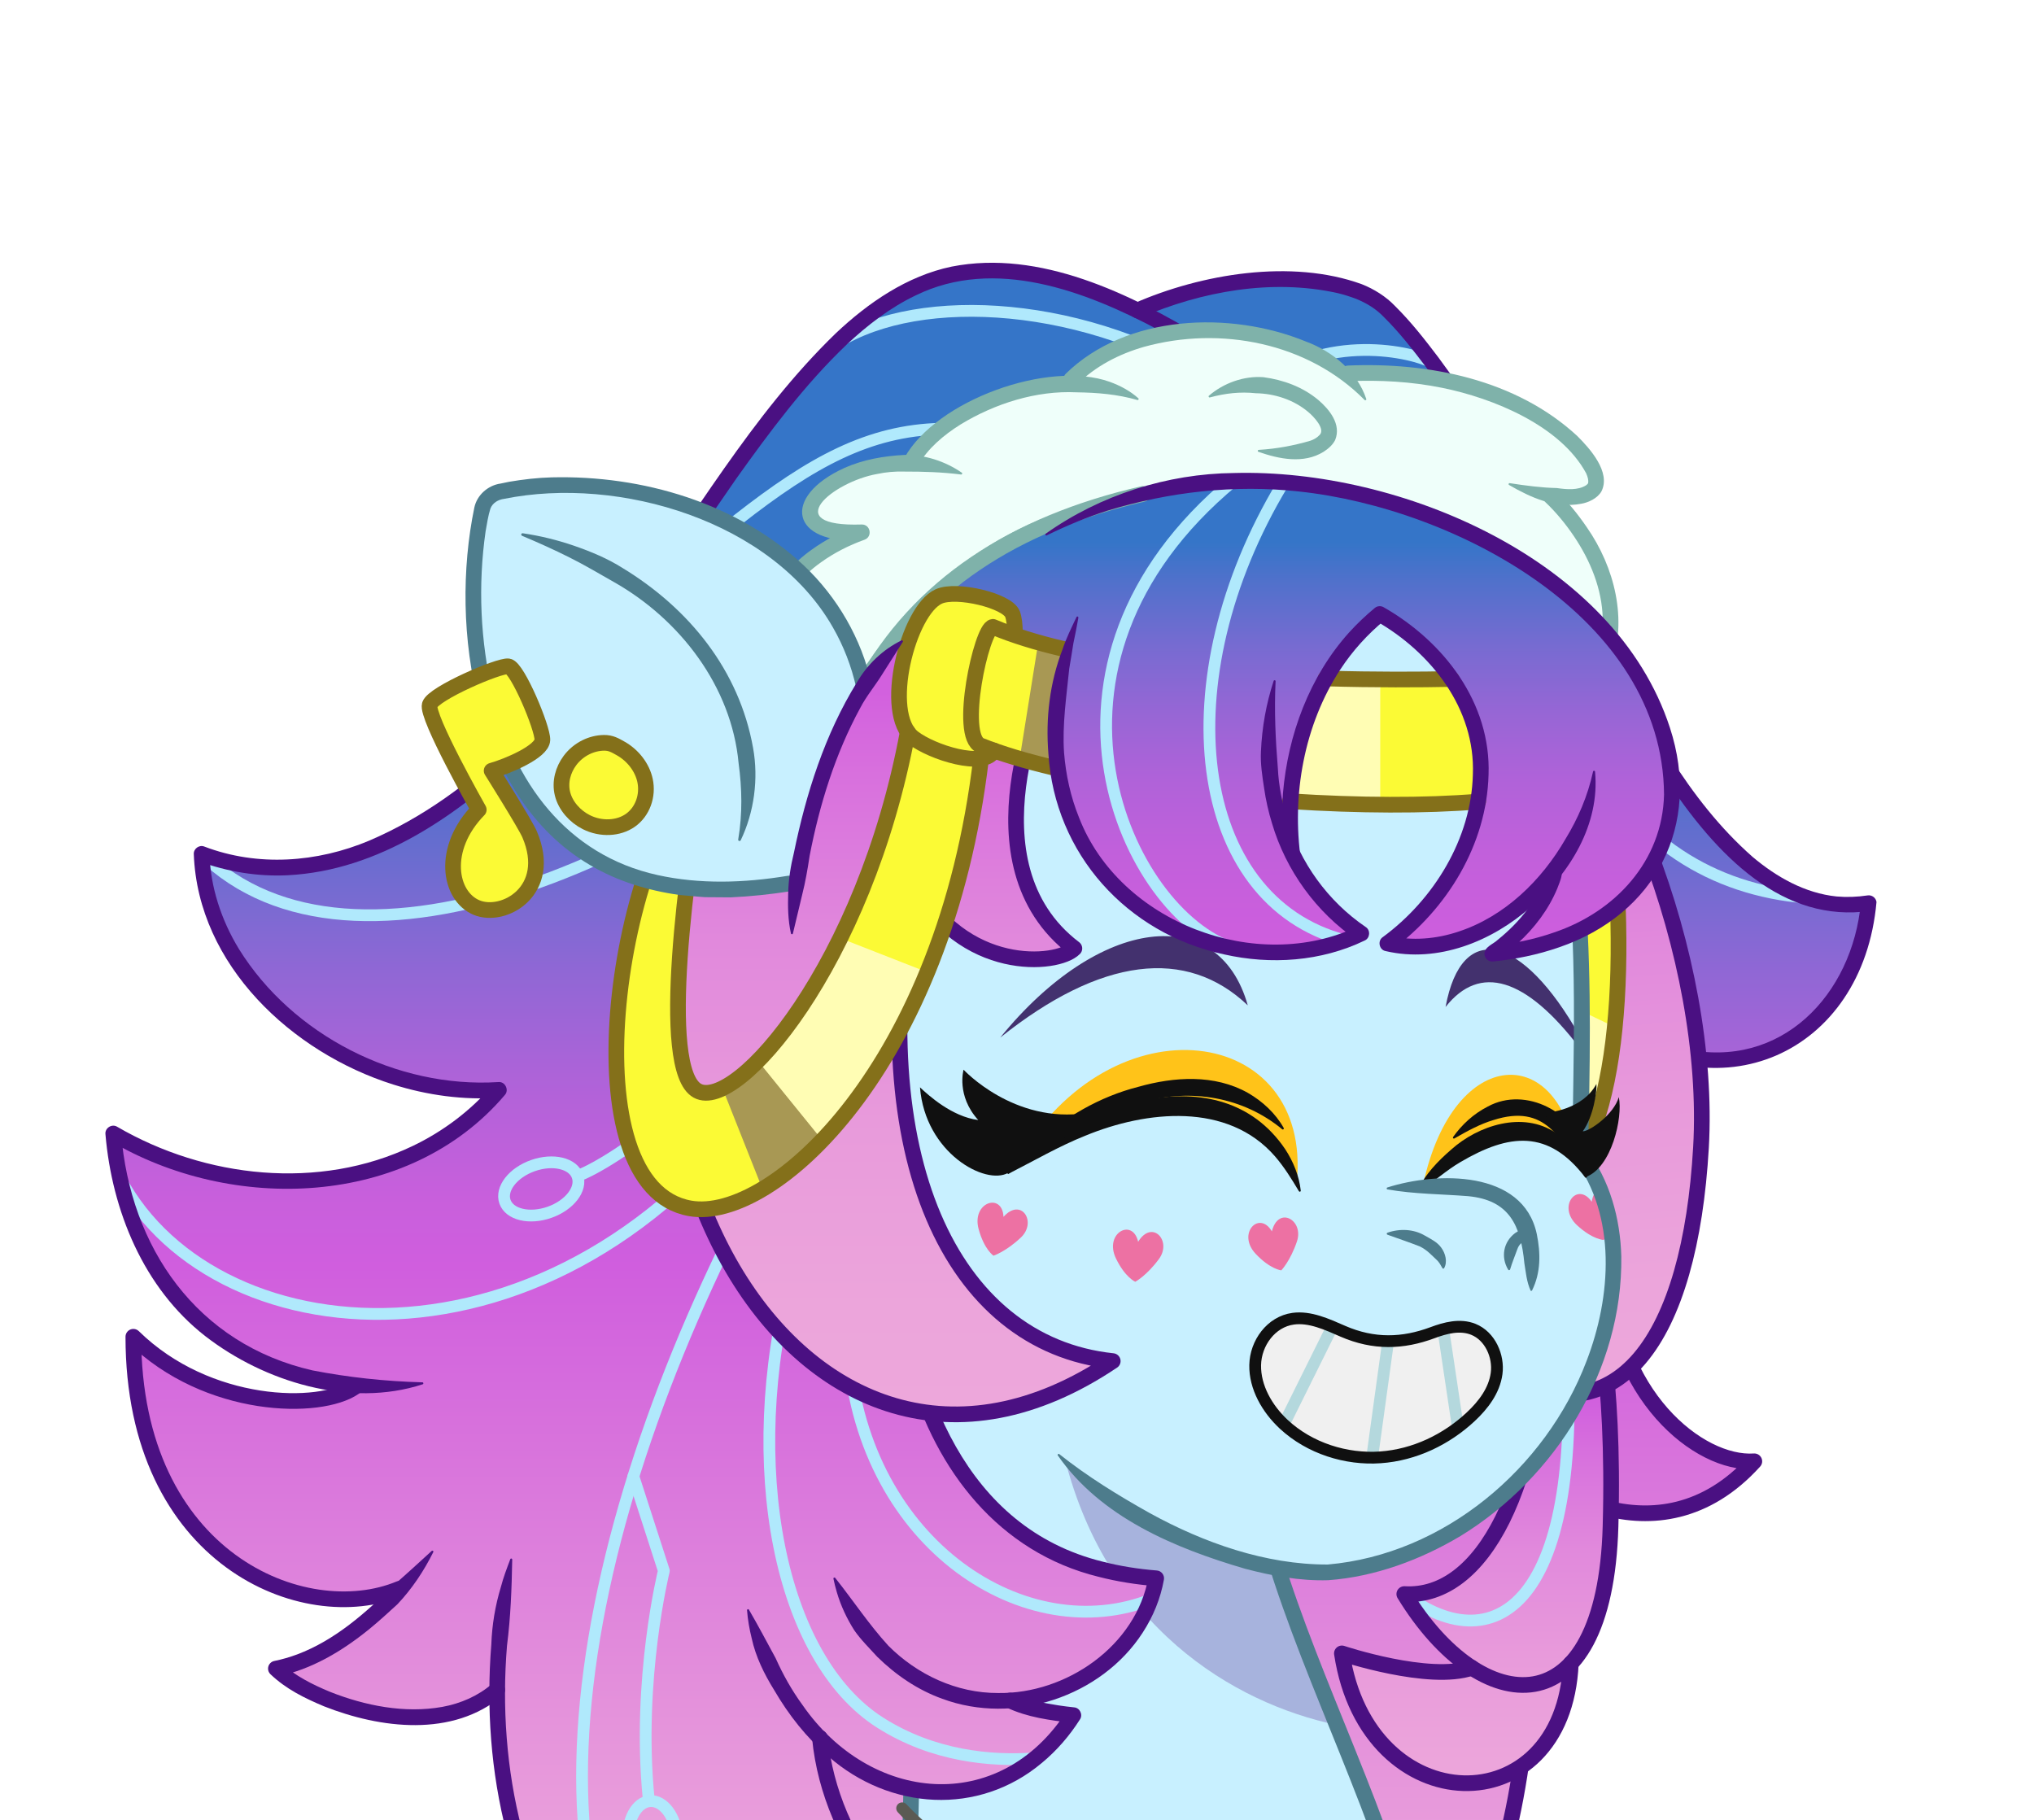 <?xml version="1.0" encoding="UTF-8"?>
<svg xmlns="http://www.w3.org/2000/svg" xmlns:xlink="http://www.w3.org/1999/xlink" viewBox="0 0 2161.155 1933.893">
<svg id="Layer_9" data-name="Layer 9" xmlns="http://www.w3.org/2000/svg" xmlns:xlink="http://www.w3.org/1999/xlink" viewBox="0 0 518.677 464.134">
  <defs>
    <clipPath id="clippath">
      <rect width="518.677" height="464.134" fill="none"/>
    </clipPath>
    <linearGradient id="linear-gradient" x1="316.549" y1="180.811" x2="316.549" y2="502.444" gradientTransform="translate(-.002 -0) skewX(-1.484)" gradientUnits="userSpaceOnUse">
      <stop offset="0" stop-color="#3575c8"/>
      <stop offset=".094" stop-color="#616ece"/>
      <stop offset=".209" stop-color="#9067d5"/>
      <stop offset=".311" stop-color="#b362d9"/>
      <stop offset=".394" stop-color="#c85fdc"/>
      <stop offset=".449" stop-color="#d05ede"/>
      <stop offset=".47" stop-color="#d161dd"/>
      <stop offset=".826" stop-color="#e594db"/>
      <stop offset="1" stop-color="#eea9db"/>
    </linearGradient>
    <linearGradient id="linear-gradient-2" x1="252.708" y1="182.263" x2="252.708" y2="495.437" gradientTransform="matrix(1,0,0,1,0,0)" xlink:href="#linear-gradient"/>
    <linearGradient id="linear-gradient-3" x1="376.515" y1="264.034" x2="376.515" y2="481.109" gradientUnits="userSpaceOnUse">
      <stop offset="0" stop-color="#3575c8"/>
      <stop offset=".062" stop-color="#5a6fcd"/>
      <stop offset=".142" stop-color="#8469d3"/>
      <stop offset=".22" stop-color="#a564d7"/>
      <stop offset=".294" stop-color="#bc60db"/>
      <stop offset=".364" stop-color="#cb5edd"/>
      <stop offset=".423" stop-color="#d05ede"/>
      <stop offset=".49" stop-color="#d770dd"/>
      <stop offset=".605" stop-color="#e189dc"/>
      <stop offset=".726" stop-color="#e89adb"/>
      <stop offset=".853" stop-color="#eca5db"/>
      <stop offset="1" stop-color="#eea9db"/>
    </linearGradient>
    <linearGradient id="linear-gradient-4" x1="382.286" y1="180.106" x2="401.653" y2="422.534" gradientTransform="translate(3.693 0) skewX(1.367)" gradientUnits="userSpaceOnUse">
      <stop offset="0" stop-color="#d260de"/>
      <stop offset=".087" stop-color="#d870dd"/>
      <stop offset=".254" stop-color="#e189dc"/>
      <stop offset=".429" stop-color="#e89adb"/>
      <stop offset=".614" stop-color="#eca5db"/>
      <stop offset=".827" stop-color="#eea9db"/>
    </linearGradient>
    <linearGradient id="linear-gradient-5" x1="226.773" y1="175.227" x2="226.773" y2="432.295" gradientTransform="matrix(1,0,0,1,0,0)" xlink:href="#linear-gradient-4"/>
    <linearGradient id="linear-gradient-6" x1="333.54" y1="138.309" x2="333.54" y2="283.691" gradientUnits="userSpaceOnUse">
      <stop offset="0" stop-color="#3575c8"/>
      <stop offset=".065" stop-color="#4f71cb"/>
      <stop offset=".179" stop-color="#766bd1"/>
      <stop offset=".296" stop-color="#9666d5"/>
      <stop offset=".417" stop-color="#b062d9"/>
      <stop offset=".542" stop-color="#c160db"/>
      <stop offset=".675" stop-color="#cc5edd"/>
      <stop offset=".827" stop-color="#d05ede"/>
    </linearGradient>
  </defs>
  <g clip-path="url(#clippath)">
    <g>
      <g id="body">
        <g id="back_hair" data-name="back hair">
          <path d="M352.23,510.193c38.348,0,44.763-106.043,32.626-141.652,5.86,9.783,37.928,31.304,62.502,4.102-14.112.972-36.342-17.015-37.182-49.291l-227.011-8.748s-53.847,161.937,25.282,195.589h143.783Z" fill="url(#linear-gradient)"/>
          <path d="M352.23,510.193c38.348,0,44.763-106.043,32.626-141.652,5.86,9.783,37.928,31.304,62.502,4.102-14.112.972-36.342-17.015-37.182-49.291l-227.011-8.748s-53.847,161.937,25.282,195.589h143.783Z" fill="none" stroke="#4a1082" stroke-linecap="round" stroke-linejoin="round" stroke-width="4"/>
        </g>
        <g id="body-2" data-name="body">
          <path d="M147.69,602.898c-18.9,3.93-38.98-.04-56.28-8.71-7.18-3.6-14.01-8.02-19.7-13.69-3.02-3.02-5.72-6.41-7.89-10.09,22.51-67.02,100.22-98.02,167.98-93.78,2.84-79.34-1.74-160.43-1.74-160.43l88.13,44.48c2.34,63.04,65.1,133.47,42.72,203.91-22.38,70.43-75.61,87.84-105.85,82.36-29.09-5.27-62.22-36.8-107.37-44.05Z" fill="#c8f0ff"/>
          <path d="M271.034,369.91c10.508,44.804,43.467,64.41,69.844,69.966l-20.188-51.379-49.656-18.587Z" fill="#5b268e" opacity=".3"/>
          <path d="M61.646,577.608c19.202-72,100.018-105.372,170.156-100.976,2.833-79.343-1.747-160.437-1.747-160.437l88.131,44.481c2.348,63.038,65.107,133.473,42.727,203.908-22.379,70.435-75.617,87.841-105.858,82.363-30.241-5.478-64.826-39.32-112.761-44.798" fill="none" stroke="#4d7c8c" stroke-linecap="round" stroke-linejoin="round" stroke-width="4"/>
        </g>
        <g id="necklace">
          <path d="M230.046,461.12c13.67,14.669,45.915,32.958,64.467,42.912" fill="none" stroke="#5b5a53" stroke-linecap="round" stroke-linejoin="round" stroke-width="3"/>
        </g>
      </g>
      <g id="head">
        <g id="hair">
          <path d="M257.616,433.663c5.105,2.68,16.09,3.719,16.09,3.719-14.392,22.709-43.509,27.209-64.625,5.766,2.651,27.515,23.649,52.281,42.605,54.348-3.583,9.03-16.394,14.925-25.357,13.916l-.206.307c8.609,5.707,18.289,8.684,27.674,8.486-40.298,49.057-127.679,6.132-126.992-89.311h-.02c-16.973,14.747-48.221,2.878-56.418-5.38,13.96-2.68,25.544-13.619,31.954-20.968-24.277,10.108-68.316-6.913-68.316-63.665,18.947,18.584,47.632,18.94,56.339,12.907l.039-.554c-27.536-2.364-57.301-19.86-61.503-64.169,33.289,19.306,75.286,15.696,98.336-11.137-36.362,2.581-74.775-25.913-75.796-60.174,44.049,16.309,87.429-27.031,119.001-73.991,31.581-46.96,52.491-75.346,83.012-74.821,11.78.198,24.699,4.391,36.666,10.197h.01c24.071-10.721,50.272-9.683,60.983-2.463,10.71,7.23,38.924,50.184,55.544,84.949,16.63,34.775,39.68,73.714,69.896,68.689-4.094,37.663-39.13,52.014-68.218,28.92l-79.87-3.491-100.319,66.187c6.656,60.233,35.586,78.154,66.706,80.548-3.014,17.15-19.251,29.948-37.216,31.185Z" fill="url(#linear-gradient-2)"/>
          <g>
            <path d="M320.701,98.74c17.286-14.32,39.916-8.925,44.639-6.204" fill="none" stroke="#b0e9fc" stroke-linecap="round" stroke-linejoin="round" stroke-width="3"/>
            <path d="M311.477,98.74c-33.991-22.254-76.909-24.576-98.019-11.302" fill="none" stroke="#b0e9fc" stroke-linecap="round" stroke-linejoin="round" stroke-width="3"/>
            <path d="M280.943,117.51c-52.819-18.577-69.874-4.935-116.068,34.291" fill="none" stroke="#b0e9fc" stroke-linecap="round" stroke-linejoin="round" stroke-width="3"/>
            <path d="M51.419,217.756c38.414,37.725,122.838,2.268,179.926-53.73" fill="none" stroke="#b0e9fc" stroke-linecap="round" stroke-linejoin="round" stroke-width="3"/>
            <path d="M30.677,300.632c24.584,46.186,114.639,54.28,168.912-28.332" fill="none" stroke="#b0e9fc" stroke-linecap="round" stroke-linejoin="round" stroke-width="3"/>
            <path d="M175.805,280.024c-17.21,15.321-27.39,19.385-27.39,19.385" fill="none" stroke="#b0e9fc" stroke-linecap="round" stroke-linejoin="round" stroke-width="3"/>
            <ellipse cx="138.02" cy="303.186" rx="9.805" ry="6.316" transform="translate(-92.708 62.903) rotate(-19.361)" fill="none" stroke="#b0e9fc" stroke-linecap="round" stroke-linejoin="round" stroke-width="3"/>
            <path d="M195.969,296.594c-50.82,92.796-68.144,194.287-15.69,236.168" fill="none" stroke="#b0e9fc" stroke-linecap="round" stroke-linejoin="round" stroke-width="3"/>
            <path d="M161.514,376.5l7.773,24.064s-6.869,27.633-3.887,57.998" fill="none" stroke="#b0e9fc" stroke-linecap="round" stroke-linejoin="round" stroke-width="3"/>
            <ellipse cx="166.459" cy="469.147" rx="6.274" ry="9.87" transform="translate(-34.02 13.498) rotate(-4.214)" fill="none" stroke="#b0e9fc" stroke-linecap="round" stroke-linejoin="round" stroke-width="3"/>
            <path d="M201.81,324.758c-12.869,48.958-2.995,98.257,22.664,114.546,13.574,8.617,28.32,9.853,39.2,9.106" fill="none" stroke="#b0e9fc" stroke-linecap="round" stroke-linejoin="round" stroke-width="3"/>
            <path d="M216.407,345.076c4.033,49.345,45.571,75.389,77.237,62.754" fill="none" stroke="#b0e9fc" stroke-linecap="round" stroke-linejoin="round" stroke-width="3"/>
            <path d="M460.491,228.889c-23.78-2.047-43.505-14.103-56.307-38.359" fill="none" stroke="#b0e9fc" stroke-linecap="round" stroke-linejoin="round" stroke-width="3"/>
          </g>
          <g>
            <path d="M258.535,431.886c3.451,1.676,7.539,2.372,11.353,2.992,1.335.2,2.706.381,4.017.512,1.452.106,2.297,1.858,1.493,3.061-2.632,4.149-5.89,7.932-9.7,11.089-16.185,13.616-38.856,12.05-54.45-1.643-5.587-4.774-10.136-10.577-13.815-16.884-2.552-4.123-4.718-8.479-5.752-13.244-.583-2.343-.999-4.726-1.185-7.147-.026-.26.352-.381.477-.149,2.438,4.173,4.591,8.303,6.805,12.356,1.884,4.197,4.134,8.229,6.855,11.943,17.255,24.96,50.167,28.306,67.387,1.538-0.0 0,1.502,3.062,1.502,3.062-5.78-.71-11.511-1.411-16.856-3.949-.981-.508-1.364-1.715-.856-2.696.513-.992,1.743-1.37,2.725-.841h0Z" fill="#4a1082"/>
            <path d="M209.079,443.146c2.654,27.518,23.654,52.287,42.605,54.351-3.585,9.03-16.39,14.922-25.353,13.911" fill="none" stroke="#4a1082" stroke-linecap="round" stroke-linejoin="round" stroke-width="4"/>
            <path d="M198.921,464.7c2.262,6.762,4.641,13.19,7.131,19.791,5.549,12.592,15.381,23.464,27.887,29.327,6.208,2.904,13.027,4.502,19.823,4.383,1.649-.095,2.674,2.044,1.578,3.269-6.422,7.804-14.818,14.184-24.417,17.679-29.416,10.917-61.821-5.08-80.283-28.354-20.706-25.439-27.944-59.3-25.35-91.449.173-4.975.992-9.898,2.442-14.673.623-2.404,1.519-4.749,2.398-7.077.049-.131.195-.197.326-.147.105.04.168.141.164.247-.136,7.452-.396,14.646-1.332,21.962-2.566,31.091,4.485,64.121,24.456,88.616,17.446,21.986,48.038,37.402,75.789,27.125,8.893-3.238,16.678-9.14,22.716-16.467l1.588,3.269c-22.667.387-42.698-15.93-51.445-36.09-3.308-6.558-4.558-14.065-3.967-21.353.007-.269.426-.315.497-.058h0Z" fill="#4a1082"/>
            <path d="M128.102,432.408c-12.685,10.739-31.133,8.38-45.488,2.711-4.953-2.084-9.659-4.379-13.662-8.197-.784-.765-.8-2.021-.035-2.805.303-.31.678-.498,1.077-.569,1.954-.395,3.883-.959,5.775-1.659,9.717-3.649,17.6-10.698,24.896-17.893,3.151-2.753,6.257-5.606,9.421-8.501.185-.189.539.04.407.291-2.406,4.839-5.446,9.399-9.158,13.321-2.391,2.197-4.785,4.384-7.308,6.437-6.785,5.485-14.592,10.206-23.278,11.933,0,0,1.042-3.373,1.042-3.373,3.353,3.216,7.971,5.502,12.325,7.308,8.992,3.575,19.102,5.565,28.67,3.855,4.707-.861,9.159-2.802,12.695-5.878,2.011-1.683,4.586,1.238,2.622,3.021h0Z" fill="#4a1082"/>
            <path d="M101.924,405.129c-24.282,10.111-67.919-7.482-67.919-64.245,18.951,18.577,47.633,18.936,56.341,12.901" fill="none" stroke="#4a1082" stroke-linecap="round" stroke-linejoin="round" stroke-width="4"/>
            <path d="M107.796,353c-18.585,6.071-40.397-.609-55.475-12.297-15.735-12.258-23.776-32.029-25.429-51.447-.2-1.591,1.624-2.751,2.973-1.933,22.505,13.111,51.527,16.315,75.325,4.931,7.822-3.738,14.876-9.055,20.511-15.627l1.659,3.298c-9.169.647-18.394-.622-27.097-3.368-25.753-8.114-49.788-30.399-50.843-58.739-.089-1.4,1.401-2.467,2.694-1.935,13.586,5.185,28.755,4.084,42.065-1.525,27.213-11.662,47.424-34.851,64.96-58.047,17.607-24.006,32.407-50.422,53.977-71.305,8.236-7.778,18.201-14.658,29.561-17.018,22.474-4.427,45.647,6.949,64.369,18.28,6.49,3.84,12.37,8.651,17.677,14.004,2.641,2.687,5.154,5.552,7.15,8.766.167.24-.207.524-.395.307-5.326-5.127-11.391-9.349-17.496-13.462-6.109-4.069-12.089-8.361-18.604-11.776-18.569-9.884-41.721-18.7-61.944-8.743-6.462,3.091-12.261,7.571-17.576,12.554-10.643,10.149-19.515,22.1-28.066,34.078-17.042,24.461-32.912,50.048-54.884,70.598-16.32,15.391-36.346,29.416-59.512,30.599-7.695.391-15.466-.898-22.673-3.559l2.693-1.935c.244,8.539,3.019,16.926,7.49,24.273,13.648,22.03,40.336,35.607,66.169,33.965,1.734-.2,2.811,2.053,1.659,3.298-24.554,28.901-69.734,30.16-100.856,11.562 0.0.002,2.997-1.923,2.995-1.917,2.328,29.287,19.358,53.875,48.85,60.591,9.145,1.765,18.336,2.77,27.999,3.036.279-.015.33.43.072.495h0Z" fill="#4a1082"/>
            <path d="M289.285,77.314c17.061-7.483,40.074-11.345,57.952-4.851,3.111,1.219,6.21,3.165,8.502,5.575,4.158,4.119,7.629,8.589,11.055,13.108,3.351,4.559,6.621,9.166,9.721,13.876,12.457,18.775,23.702,38.412,33.377,58.746,9.812,19.657,20.397,40.112,37.021,54.741,6.111,5.156,13.384,9.278,21.427,10.097,2.621.229,5.257.127,7.866-.264,1.096-.187,2.145.566,2.307,1.67-3.474,38.859-40.84,55.241-71.446,30.785 0.0 0,1.156.432,1.156.432l-79.861-3.491,1.189-.329-100.326,66.193.886-1.889c3.403,32.508,15.963,67.802,51.031,76.509,4.518,1.164,9.159,1.89,13.839,2.264,1.174.075,2.032,1.187,1.82,2.34-.861,4.816-2.749,9.42-5.4,13.487-10.58,16.387-32.869,23.676-51.125,16.884-6.275-2.248-11.843-6.065-16.57-10.696-1.998-2.212-4.174-4.321-5.87-6.776-1.908-3.001-3.446-6.294-4.443-9.7-.327-1.141-.632-2.283-.865-3.444-.067-.258.316-.418.457-.202,4.711,5.948,8.557,11.818,13.55,17.296,7.372,7.392,17.458,12.102,27.974,12.055,17.375.285,35.275-12.036,38.35-29.595 0.0 0,1.817,2.34,1.817,2.34-4.888-.39-9.767-1.15-14.548-2.382-25.437-6.25-41.419-27.095-48.365-51.362-2.846-9.342-4.515-18.953-5.629-28.577-.089-.771.277-1.492.887-1.889l100.326-66.193c.366-.241.782-.347,1.189-.329l79.861,3.491c.438.019.837.178,1.156.432,5.91,4.653,12.696,8.238,19.967,9.802,24.685,5.373,42.856-13.746,45.024-37.369 0.0 0,2.316,2.189,2.316,2.189-43.879,6.317-67.877-66.399-86.093-96.497-8.332-14.532-17.241-28.775-27.18-42.252-3.345-4.423-6.801-8.836-10.623-12.618-2.079-2.193-4.444-3.605-7.201-4.738-1.454-.537-3.234-1.119-4.762-1.463-16.694-3.672-34.525-.439-50.091,6.249-2.422,1.059-4.038-2.538-1.627-3.654h0Z" fill="#4a1082"/>
          </g>
        </g>
        <g id="side_hair" data-name="side hair">
          <path d="M406.493,330.978l-12.4,1.69c-1.17,46.44-16.04,75-35.99,73.83,5.16,8.46,11.15,14.89,17.21,18.8-10.82,3.77-33.13-3.67-33.13-3.67,6.57,43.3,56.57,44.09,58.38,2.59,5.73-6.07,9.64-17.39,10.13-34.94,1.11-39.91-4.2-58.3-4.2-58.3Z" fill="url(#linear-gradient-3)"/>
          <g>
            <path d="M358.099,406.497c23.283,17.804,47.874,2.907,40.65-74.468" fill="none" stroke="#b0e9fc" stroke-linecap="round" stroke-linejoin="round" stroke-width="3"/>
            <path d="M394.089,332.664c-1.163,46.442-16.033,75.008-35.99,73.834,19.565,32.087,51.133,34.852,52.59-17.217,1.117-39.913-4.199-58.304-4.199-58.304l-12.402,1.688Z" fill="none" stroke="#4a1082" stroke-linecap="round" stroke-linejoin="round" stroke-width="4"/>
            <path d="M375.313,425.298c-10.822,3.77-33.127-3.671-33.127-3.671,6.568,43.304,56.563,44.087,58.373,2.592" fill="none" stroke="#4a1082" stroke-linecap="round" stroke-linejoin="round" stroke-width="4"/>
          </g>
        </g>
        <g id="side_fringe" data-name="side fringe">
          <path d="M379.676,349.367c33.206,19.565,51.316-8.609,54.081-56.739,2.765-48.13-21.632-110.59-50.817-132.773l-28.733-3.27,25.469,192.783Z" fill="url(#linear-gradient-4)"/>
          <path d="M379.676,349.367c33.206,19.565,51.316-8.609,54.081-56.739,2.765-48.13-21.632-110.59-50.817-132.773l-28.733-3.27,25.469,192.783Z" fill="none" stroke="#4a1082" stroke-linecap="round" stroke-linejoin="round" stroke-width="4"/>
        </g>
        <g id="side_head_piece" data-name="side head piece">
          <path d="M410.457,204.32c5.761,49.047.675,90.857-15.852,98.908l9.552-98.908h6.3Z" fill="#fbfa35"/>
          <path d="M399.702,256.114l12.105,5.796s-2.747,36.266-17.203,41.318l5.098-47.114Z" fill="#fffdb4"/>
          <path d="M410.457,204.32c5.761,49.047.675,90.857-15.852,98.908l9.552-98.908h6.3Z" fill="none" stroke="#84701a" stroke-linecap="round" stroke-linejoin="round" stroke-width="4"/>
        </g>
        <g id="head-2" data-name="head">
          <path d="M263.143,364.237c22.852,25.17,62.26,39.157,79.439,36.36,57.276-9.324,83.788-75.491,60.387-106.273,1.852-87,3.149-174.502-111.526-174.522-89.94-.015-134.213,115.043-70.317,213.275" fill="#c8f0ff"/>
          <g>
            <path d="M255.056,264.595c25.696-20.527,47.478-23.109,63.13-8.225-7.435-26.437-37.957-22.754-63.13,8.225Z" fill="#43316e"/>
            <path d="M402.835,267.238c-13.78-18.047-25.507-21.5-34.209-10.453,4.136-22.445,19.677-18.319,34.151,7.309" fill="#43316e"/>
            <g>
              <path d="M255.892,310.308c-.271-6.341-8.219-3.74-6.333,3.141,1.427,5.206,3.784,6.759,3.784,6.759,0,0,3.124-.997,6.98-4.629,4.197-3.953.109-10.348-4.431-5.271Z" fill="#ed71a3"/>
              <path d="M290.23,316.663c-1.404-6.189-8.757-2.204-5.667,4.226,2.338,4.865,4.936,5.971,4.936,5.971,0,0,2.894-1.542,6.036-5.806,3.419-4.642-1.749-10.2-5.305-4.39Z" fill="#ed71a3"/>
              <path d="M324.335,314.009c-3.216-5.471-9.013.557-4.117,5.747,3.704,3.926,6.515,4.191,6.515,4.191,0,0,2.29-2.347,3.989-7.364,1.849-5.461-4.762-9.188-6.387-2.573Z" fill="#ed71a3"/>
              <path d="M410.69,313.33c-.935,1.92-1.74,2.866-1.74,2.866,0,0-2.823-.074-6.784-3.74-5.236-4.846.139-11.253,3.719-6.012.315-1.802,1.039-2.884,1.902-3.395,1.28,1.254,2.903,10.282,2.903,10.282Z" fill="#ed71a3"/>
            </g>
          </g>
          <path d="M270.109,370.802c7.282,5.777,15,10.517,23.044,15.026,13.811,7.599,29.53,13.17,45.411,13.137,29.637-2.581,55.608-24.458,66.026-51.932,6.308-16.389,7.713-36.893-3.213-51.499-.285-.372-.415-.818-.408-1.253.266-48.446,5.77-116.38-34.651-150.722-20.619-17.235-48.556-21.674-74.73-21.755-64.975-.204-101.477,60.301-98.504,120.206,1.184,32.016,12.274,63.214,29.719,89.977,1.411,2.199-1.872,4.377-3.351,2.184-23.783-36.32-35.945-81.451-28.136-124.633,8.74-50.639,46.66-92.176,100.277-91.733,39.372-.169,78.767,10.881,97.696,48.495,10.053,19.562,13.492,41.606,15.107,63.248,1.515,21.645,1.011,43.275.573,64.82 0.0 0-.408-1.254-.407-1.253,5.939,7.795,8.62,17.632,8.876,27.288.391,28.837-16.674,56.37-40.965,71.27-10.229,6.098-21.828,10.413-33.756,11.29-7.212.228-14.365-1.11-21.263-2.933-17.882-5.241-36.723-13.086-47.711-28.888-.17-.225.162-.52.367-.34h0Z" fill="#4d7c8c"/>
        </g>
        <g id="face">
          <g>
            <path d="M259.519,295.905c27.129-18.915,62.728-17.09,71.158,5.643,4.084-40.284-47.081-47.448-71.158-5.643Z" fill="#ffc319"/>
            <path d="M256.946,298.877c17.603-16.822,53.993-30.567,70.756-5.87,2.123,3.228,3.571,6.852,3.997,10.604.016.14-.085.267-.225.283-.103.012-.199-.041-.249-.125-1.904-3.199-3.785-6.212-6.063-8.854-12.086-13.956-32.871-11.708-48.392-5.307-6.695,2.669-12.94,6.321-19.53,9.674-.235.14-.509-.215-.294-.405h0Z" fill="#101010"/>
            <path d="M326.977,287.978c-9.949-8.234-23.238-10.452-35.603-6.967-6.163,1.769-11.893,4.716-17.572,7.7-2.83,1.563-5.624,3.226-8.375,4.995-2.739,1.786-5.448,3.651-8.164,5.558-.113.081-.27.055-.351-.058-.069-.096-.059-.225.014-.311,2.174-2.521,4.511-4.913,6.997-7.157,7.537-6.821,16.433-12.069,26.384-14.598,9.075-2.574,19.403-3.243,27.91,1.555,3.742,2.148,7.076,5.244,9.141,8.958.126.234-.165.497-.381.324h0Z" fill="#101010"/>
            <path d="M257.093,299.08c-5.738,3.298-21.153-5.011-22.496-21.805,2.189,2.065,8.143,7.473,14.859,8.345-5.66-6.214-3.74-12.841-3.74-12.841,0,0,12.853,13.915,31.43,11.039l-20.054,15.262Z" fill="#101010"/>
          </g>
          <g>
            <path d="M401.988,296.097c-7.872-11.822-24.466-10.967-39.078,5.932,7.803-36.121,35.576-36.29,39.078-5.932Z" fill="#ffc319"/>
            <path d="M404.22,300.229c-9.391-12.265-19.368-11.213-31.804-3.891-3.659,2.132-6.785,5.019-10.541,7.515-.118.081-.279.051-.36-.067-.053-.078-.057-.178-.02-.258,1.967-4.124,5.143-7.406,8.595-10.4,6.857-6.139,18.21-9.871,26.587-4.274,4.124,2.677,6.92,6.763,7.99,11.151.063.255-.279.432-.446.225h0Z" fill="#101010"/>
            <path d="M404.2,300.176c-6.209-9.878-10.08-18.811-23.398-14.547-3.356.992-6.593,2.771-9.919,4.678-.121.072-.278.033-.35-.088-.053-.088-.043-.199.011-.279,2.245-3.155,5.197-5.906,8.854-7.765,9.653-5.272,22.524,1.515,24.751,11.956.258.602,1.24,7.03.052,6.046h0Z" fill="#101010"/>
            <path d="M404.443,300.117c6.493-2.387,9.427-15.083,8.362-20.352-1.262,4.387-7.31,8.666-9.2,8.739,2.737-3.761,3.641-10.191,3.487-12.089-3.48,6.474-11.961,7.412-13.843,7.417,4.939,3.706,8.89,6.32,11.194,16.284Z" fill="#101010"/>
          </g>
          <g>
            <path d="M346.947,305.257c15.946-5.977,35.833-4.241,42.764,4.087,6.931,8.328-.635,22.708-.635,22.708,0,0-39.096,7.062-42.129-26.795Z" fill="#c8f0ff"/>
            <path d="M353.778,302.813c12.651-4.036,34.59-4.513,38.096,11.827,1.016,4.946,1.05,9.879-1.178,14.397-.066.134-.228.189-.361.123-1.058-2.281-1.239-4.799-1.616-7.029-.929-9.651-3.838-16.113-14.355-17.102-6.859-.547-13.582-.509-20.552-1.716-.252-.033-.29-.431-.034-.499h0Z" fill="#4d7c8c"/>
            <path d="M353.793,314.356c3.112-1.104,6.72-.96,9.594.754,1.482.855,3.12,1.608,4.149,3.068,1.041,1.419,1.637,3.588.726,5.2-.076.131-.243.175-.374.099-.429-.635-.606-1.192-1.268-1.937-1.452-1.349-2.704-2.812-4.587-3.703-2.773-1.08-5.341-1.946-8.235-2.981-.233-.07-.237-.427-.005-.5h0Z" fill="#4d7c8c"/>
            <path d="M390.167,316.094c-1.524.227-2.75.956-3.246,2.471-.583,1.634-1.302,3.351-1.842,5.154-.062.216-.379.25-.487.056-1.916-3.173-1.254-7.07,1.783-9.344,1.306-.924,4.662-2.391,5.167-.096.157.884-.503,1.669-1.375,1.759h0Z" fill="#4d7c8c"/>
          </g>
          <g>
            <path d="M342.416,339.469c-4.075-1.774-8.383-3.776-12.662-3.188-5.618.772-9.567,6.198-9.679,11.815-.112,5.617,3.021,11.139,7.308,15.123,6.592,6.124,15.89,9.032,24.621,8.416,8.732-.615,16.849-4.565,23.04-10.35,3.194-2.984,6.006-6.659,6.598-11.047s-1.642-9.532-5.933-11.252c-3.389-1.359-7.113-.371-10.398.853-7.599,2.831-15.002,3.067-22.896-.369Z" fill="#f0f0f0"/>
            <line x1="353.984" y1="342.004" x2="349.896" y2="371.711" fill="none" stroke="#b4d8dd" stroke-linecap="round" stroke-linejoin="round" stroke-width="3"/>
            <line x1="368.028" y1="338.949" x2="371.775" y2="364.028" fill="none" stroke="#b4d8dd" stroke-linecap="round" stroke-linejoin="round" stroke-width="3"/>
            <line x1="339.739" y1="338.316" x2="327.384" y2="363.219" fill="none" stroke="#b4d8dd" stroke-linecap="round" stroke-linejoin="round" stroke-width="3"/>
            <path d="M342.416,339.469c-4.075-1.774-8.383-3.776-12.662-3.188-5.618.772-9.567,6.198-9.679,11.815-.112,5.617,3.021,11.139,7.308,15.123,6.592,6.124,15.89,9.032,24.621,8.416,8.732-.615,16.849-4.565,23.04-10.35,3.194-2.984,6.006-6.659,6.598-11.047s-1.642-9.532-5.933-11.252c-3.389-1.359-7.113-.371-10.398.853-7.599,2.831-15.002,3.067-22.896-.369Z" fill="none" stroke="#101010" stroke-linecap="round" stroke-linejoin="round" stroke-width="3"/>
          </g>
        </g>
        <g id="side_fringe-2" data-name="side fringe">
          <path d="M186.317,185.019c-48.522,99.783,17.609,215.743,97.435,162.067-41.478-4.372-63.391-52.893-50.87-122.545,12.522,23.87,36.783,21.709,41.087,17.311-28.565-21.697-7.174-66.608-7.174-66.608l-47.97-27.79-32.508,37.565Z" fill="url(#linear-gradient-5)"/>
          <path d="M186.317,185.019c-48.522,99.783,17.609,215.743,97.435,162.067-41.478-4.372-63.391-52.893-50.87-122.545,12.522,23.87,36.783,21.709,41.087,17.311-28.565-21.697-7.174-66.608-7.174-66.608l-47.97-27.79-32.508,37.565Z" fill="none" stroke="#4a1082" stroke-linecap="round" stroke-linejoin="round" stroke-width="4"/>
        </g>
        <g id="head_band" data-name="head band">
          <path d="M395.98,126.398l-.11.7s21.71,19.38,13.49,42.82c0,0-45.67-40.21-98.61-41.44-74.93-1.74-96.45,58.17-96.45,58.17l-21.01-9.69s-3.84-29.63,26.98-40.65c-25.11,1.02-10.69-17.8,11.53-17.62,5.66-10.35,24.34-20.31,41.41-20.62l-.02-1.35c17.04-17.27,53.13-15.54,69.42-1.49l1.21-.01c45.19-2.15,67.04,23.87,62.67,29.35-1.9,2.38-6.23,2.47-10.51,1.83Z" fill="#effffa"/>
          <g>
            <path d="M245.086,121.004c-4.905-.617-9.593-.754-14.427-.748-2.345-.074-4.701.121-6.996.614-11.256,1.984-25.322,13.559-3.934,12.881,2.283-.047,2.81,3.137.728,3.882-3.985,1.431-7.766,3.352-11.151,5.796-10.293,7.27-15.582,20.304-14.517,32.713-0-0-1.145-1.558-1.145-1.558l21.001,9.695-2.687,1.053c8.146-17.657,21.038-33.106,37.117-44.08,46.369-31.674,106.639-9.853,149.28,18.129,4.012,2.668,7.92,5.392,11.774,8.418l-3.144.894c1.19-3.523,1.852-7.225,1.72-10.942-.175-7.571-3.154-14.79-7.362-21.034-2.078-3.09-4.614-6.168-7.29-8.69-.861-.738-.932-2.05-.162-2.879.752-.809,2.017-.856,2.826-.105,3.088,2.896,5.587,5.991,7.943,9.438,7.069,10.169,10.469,23.592,6.099,35.535-.422,1.298-2.106,1.776-3.144.894-3.639-2.858-7.549-5.592-11.469-8.195-11.811-7.806-24.327-14.609-37.362-20.119-25.665-10.7-54.875-17.393-82.244-9.742-27.114,7.5-49.182,28.821-60.898,54.032-.443,1.03-1.656,1.494-2.674,1.023-.029-.02-21.008-9.693-21.037-9.711-.636-.294-1.037-.893-1.11-1.542-.259-2.432-.195-4.629-.013-7.006.839-11.519,6.654-22.725,16.141-29.453,3.743-2.705,7.877-4.793,12.162-6.331-.001.001.759,3.887.751,3.882-18.201,1.246-20.819-11.038-4.479-18.446,4.816-2.129,10.013-3.023,15.237-3.294,5.176-.099,10.41,1.612,14.645,4.529.231.156.066.495-.179.467h0Z" fill="#7fb2aa"/>
            <path d="M343.722,93.217c20.623-.88,42.866,3.544,58.465,17.943,3.228,3.209,8.643,9.211,6.199,14.122-1.029,1.835-3.361,2.87-5.202,3.186-6.665,1.23-12.867-1.604-18.37-4.793-.24-.139-.09-.526.179-.467,4.066.629,8.12,1.171,11.992,1.245,2.555.37,5.388.61,7.46-.692.175-.127.323-.273.464-.428.036-.043.006-.05.023-.068.003-.02.035-.01.039-.046.152-.782-.085-1.566-.503-2.543-6.575-12.147-23.681-19.139-36.715-21.776-7.838-1.592-15.88-2.032-23.871-1.686-2.596.063-2.825-3.824-.161-3.997h0Z" fill="#7fb2aa"/>
            <path d="M347.969,101.99c-14.435-14.628-36.812-18.912-56.22-13.548-6.434,1.842-12.526,5-17.139,9.678-.776.786-2.042.795-2.828.02-.787-.776-.795-2.043-.019-2.829,15.513-15.172,41.991-16.115,61.229-8.227,6.795,2.504,13.083,7.655,15.412,14.659.084.252-.259.452-.434.248h0Z" fill="#7fb2aa"/>
            <path d="M290.041,102.003c-5.158-1.476-10.225-1.879-15.479-1.958-10.301-.499-20.828,2.851-29.592,8.182-4.36,2.722-8.414,6.175-10.803,10.388-.523.999-1.779,1.373-2.76.814-.963-.546-1.3-1.772-.749-2.733,8.179-14.654,36.722-24.938,52.34-19.323,2.663.963,5.201,2.32,7.283,4.192.191.173.018.515-.24.439h0Z" fill="#7fb2aa"/>
            <path d="M308.281,100.907c3.726-3.217,8.949-5.117,13.928-4.718,5.064.682,9.976,2.47,13.97,5.812,2.786,2.383,5.948,6.207,4.283,10.224-.65,1.286-1.797,2.239-2.95,2.99-5.08,3.143-11.357,1.855-16.621-0-.254-.093-.187-.491.083-.493,4.554-.27,8.886-1.08,13.188-2.334.823-.291,1.681-.759,2.253-1.379,1.767-1.482-1.481-4.855-2.812-5.949-3.666-3.104-8.558-4.706-13.382-4.78-3.966-.427-7.76.01-11.704,1.067-.247.081-.445-.279-.235-.441h0Z" fill="#7fb2aa"/>
          </g>
        </g>
        <g id="front_hair" data-name="front hair">
          <g>
            <path d="M330.013,218.728c3.94,7.64,9.66,14.17,17.11,19.31-27.05,13.45-71.96-1.34-77.41-42.42-1.17-8.77-.54-18.73,2.45-29.87l-1.1-.29c-4.4-1.04-8.56-2.2-12.41-3.53l.16-.45c-.01-2.08-.2-3.79-.63-4.89-1.19-3.11-12.14-6-17.47-4.91,12.82-12.23,29.36-20.76,50.45-25.64,48.07-12.74,102.58,11.97,122.89,40.79,25.85,36.68,9.26,72.19-33.52,76.36,13.57-9.39,15.75-20.47,15.75-20.47l-.3-.24c-10.21,12.91-26.42,21.71-42.19,18.11,11.46-8.34,20.64-21.76,23.13-36.18,1.8-10.4.13-21.31-6.65-31.22-4.12-6.02-10.15-11.67-18.43-16.6-5.94,4.84-10.45,10.51-13.82,16.45-6.01,10.56-8.43,22.01-8.94,31.29-.33,5.95.13,11.02.93,14.4Z" fill="url(#linear-gradient-6)"/>
            <path d="M370.273,173.188c6.78,9.91,8.45,20.82,6.65,31.22-13.52,1.12-30.46,1.04-47.84-.08.51-9.28,2.93-20.73,8.94-31.29,11.54.31,24.3.28,32.25.15Z" fill="#fbfa35"/>
            <path d="M253.443,191.388c-1.18-.41-2.3-.84-3.38-1.27-5.85-2.35.26-30,3.13-30.26,1.73.73,3.56,1.42,5.46,2.07,3.85,1.33,8.01,2.49,12.41,3.53l1.1.29c-2.99,11.14-3.62,21.1-2.45,29.87l-1.01.15c-5.64-1.33-10.79-2.79-15.26-4.38Z" fill="#fbfa35"/>
            <path d="M258.813,161.478l-.16.45c-1.9-.65-3.73-1.34-5.46-2.07-2.87.26-8.98,27.91-3.13,30.26,1.08.43,2.2.86,3.38,1.27-.56,1.12-1.73,1.74-3.26,1.98-4.98.79-13.71-2.43-17.3-5.22-.53-.42-1-.92-1.41-1.5-3.96-5.63-2.16-18.46,1.77-26.91,2.33-2.85,4.82-5.54,7.47-8.06,5.33-1.09,16.28,1.8,17.47,4.91.43,1.1.62,2.81.63,4.89Z" fill="#fbfa35"/>
            <path d="M232.883,188.148c3.59,2.79,12.32,6.01,17.3,5.22-9.31,78.78-53.3,118.43-74.17,114.78-31.11-5.44-19.31-89.74,3.65-113.22-4.43,25.57-11.74,77.74-1.82,83.22,9.91,5.48,42.58-31.95,53.63-91.5.41.58.88,1.08,1.41,1.5Z" fill="#fbfa35"/>
          </g>
          <g>
            <polygon points="184.243 277.525 194.442 303.228 211.853 288.414 194.424 269.329 184.243 277.525" fill="#a89854"/>
            <path d="M193.14,270.362l16.459,20.309s13.304-11.961,25.826-43.155l-21.143-8.278s-10.211,18.053-21.143,31.123Z" fill="#fffdb4"/>
            <path d="M271.996,166.363l-7.235-2.53-4.746,29.661,9.715,2.276s-1.272-16.758,2.267-29.406Z" fill="#a89854"/>
            <path d="M338.03,173.007l13.939.274v31.927l-22.994-.888s2.941-20.89,9.055-31.313Z" fill="#fffdb4"/>
          </g>
          <g>
            <path d="M291.443,125.968c-32.892,7.552-57.227,23.45-71.17,48.877" fill="none" stroke="#7fb2aa" stroke-linecap="round" stroke-linejoin="round" stroke-width="4"/>
            <path d="M314.534,122.603c-57.13,47.31-26.87,110.603,0,119.249" fill="none" stroke="#b0e9fc" stroke-linecap="round" stroke-linejoin="round" stroke-width="3"/>
            <path d="M327.056,123.442c-30,49.838-23.201,106.231,15.921,116.382" fill="none" stroke="#b0e9fc" stroke-linecap="round" stroke-linejoin="round" stroke-width="3"/>
            <path d="M328.975,204.32c17.418,1.124,34.396,1.211,47.949.09" fill="none" stroke="#84701a" stroke-linecap="round" stroke-linejoin="round" stroke-width="4"/>
            <path d="M271.059,165.454c-6.569-1.541-12.623-3.388-17.862-5.599-2.87.261-8.985,27.909-3.13,30.261,5.176,2.079,11.515,3.971,18.64,5.653" fill="none" stroke="#84701a" stroke-linecap="round" stroke-linejoin="round" stroke-width="4"/>
            <path d="M370.158,173.15c-8.06.161-19.402.233-32.128-.143" fill="none" stroke="#84701a" stroke-linecap="round" stroke-linejoin="round" stroke-width="4"/>
            <path d="M258.812,161.476c-.012-2.082-.202-3.789-.626-4.891-1.304-3.391-14.232-6.522-18.783-4.492-7.893,3.521-14.531,29.827-6.522,36.057,4.696,3.652,18.186,8.029,20.571,3.232" fill="none" stroke="#84701a" stroke-linecap="round" stroke-linejoin="round" stroke-width="4"/>
            <path d="M266.666,136.093c13.913-9.865,30.96-15.297,48.008-15.473,42.314-1.154,97.173,22.032,111.155,64.939,8.135,24.849-3.628,47.577-28.244,56.006-5.466,1.909-11.149,3.059-16.856,3.619-1.099.108-2.077-.696-2.185-1.794-.148-1.898,2.238-2.603,3.387-3.73,5.581-4.499,10.522-10.427,12.418-17.438.247-1.076,1.32-1.748,2.396-1.501,2.801.803.972,4.11.357,5.881-2.232,5.353-5.818,10.068-10.075,13.956-1.668,1.569-3.507,2.934-5.355,4.281,0,0-1.333-3.635-1.333-3.635,5.435-.533,10.806-1.626,15.917-3.411,15.61-5.241,27.684-18.209,28.082-35.159-.303-45.189-53.256-73.05-93.05-77.297-16.415-1.817-33.153.083-48.929,4.895-5.267,1.687-10.406,3.823-15.437,6.291-.254.149-.509-.271-.258-.428h0Z" fill="#4a1082"/>
            <path d="M406.74,196.771c1.3,13.439-6.468,26.017-16.364,34.506-9.883,8.775-23.698,14.363-37.023,11.258-1.673-.298-2.137-2.649-.734-3.568,13.017-9.579,22.57-25.11,22.968-41.455.661-16.792-10.64-31.163-24.772-39.208 0-0,2.287-.169,2.287-.169-4.353,3.589-8.173,7.801-11.271,12.52-9.283,14.148-12.502,32.135-10.077,48.765.43,1.826-2.247,2.617-2.876.852-2.082-5.927-2.101-12.014-1.72-17.99,1.274-14.924,6.759-29.765,16.861-40.997,2.033-2.236,4.228-4.321,6.555-6.25.666-.552,1.588-.594,2.287-.169,15.31,8.743,27.401,24.362,26.725,42.726-.476,17.769-10.548,34.209-24.615,44.611-0-0-.732-3.568-.732-3.568,5.844,1.352,12.046.84,17.791-1.103,11.706-3.883,21.077-13.021,27.179-23.581,3.206-5.242,5.66-10.944,7.031-17.205.036-.274.489-.249.499.026h0Z" fill="#4a1082"/>
            <path d="M325.28,173.716c-.365,7.531-.023,14.882.58,22.245.204,4.307,1.085,8.75,2.346,12.87,3.309,11.159,10.423,21.01,20.055,27.563,1.262.798,1.112,2.828-.245,3.437-11.149,5.394-23.977,6.226-35.8,3.56-24.834-5.316-43.249-25.611-44.869-51.171-.74-9.076.336-18.182,3.616-26.672.941-2.829,2.281-5.515,3.552-8.2.062-.124.213-.175.338-.112.107.054.157.169.134.28-.377,2.195-.806,4.343-1.266,6.507-.184,1.326-.839,5.086-1.059,6.469-.716,7.127-1.806,14.292-1.326,21.431.454,5.68,1.682,11.284,3.808,16.531,10.346,26.803,45.383,40.118,71.091,27.797-0.0 0-.245,3.437-.245,3.437-10.33-7.009-18.079-17.732-21.611-29.692-.902-2.881-1.621-6.096-2.038-9.079-.462-2.968-.957-6.238-.8-9.237.262-6.181,1.347-12.266,3.247-18.052.074-.264.518-.2.492.09h0Z" fill="#4a1082"/>
            <path d="M250.183,193.367c-9.308,78.783-53.301,118.435-74.171,114.782-31.105-5.443-19.304-89.739,3.652-113.217-4.435,25.565-11.739,77.739-1.826,83.217,9.913,5.478,42.583-31.951,53.639-91.497" fill="none" stroke="#84701a" stroke-linecap="round" stroke-linejoin="round" stroke-width="4"/>
          </g>
        </g>
        <g id="ear">
          <g>
            <path d="M201.099,225.324c-83.005,14.019-84.277-70.737-78.249-95.24.585-2.378,2.469-4.204,4.857-4.75,28.482-6.517,80.133,5.397,91.747,46.282.553,1.948.105,4.031-1.108,5.652-15.389,20.56-16.587,52.811-16.399,60.773" fill="#c8f0ff"/>
            <path d="M188.246,214.079c1.112-6.549.98-12.994.1-19.458-1.8-19.539-14.92-36.63-31.716-46.152-3.77-2.139-7.51-4.37-11.437-6.33-3.919-1.97-7.95-3.779-12.07-5.511-.171-.072-.252-.269-.18-.44.06-.144.21-.224.358-.203,4.45.645,8.848,1.729,13.13,3.2,4.273,1.481,8.507,3.24,12.362,5.68,16.939,10.316,29.718,26.045,33.249,45.883,1.417,7.847.279,16.388-3.161,23.533-.164.328-.702.178-.635-.202h0Z" fill="#4d7c8c"/>
            <path d="M201.432,227.296c-4.879.753-10.164,1.321-15.112,1.538-1.323-.032-5.156-.018-6.544-.047-1.513-.081-5.095-.464-6.54-.566-8.005-1.127-15.842-3.5-22.838-7.662-29.371-17.254-35.842-60.291-29.443-91.119.668-3.201,3.495-5.693,6.716-6.134-0-0,2.159-.45,2.159-.45,3.582-.606,7.27-1.038,10.884-1.128,23.082-.568,47.191,6.5,64.281,22.48,8.527,8.072,14.715,18.704,17.231,30.199.242,1.078-.436,2.147-1.514,2.389-1.078.242-2.148-.437-2.389-1.514-1.201-5.364-3.193-10.534-5.926-15.286-15.446-27.105-54.453-38.724-83.859-32.785-1.492.192-2.909,1.018-3.478,2.465-.583,1.862-.881,3.851-1.225,5.787-1.987,13.777-1.352,28.045,1.838,41.571,5.164,22.302,18.835,40.991,41.984,46.105,10.77,2.384,22.094,2.033,33.11.212,2.661-.495,3.41,3.498.666,3.944h0Z" fill="#4d7c8c"/>
            <path d="M230.22,163.685c-1.854,2.991-3.672,5.73-5.418,8.53-1.737,2.781-3.879,5.315-5.414,8.266-6.381,11.697-10.412,24.691-12.933,37.778-.504,3.324-1.065,6.616-1.891,9.881-.001.005-2.37,9.901-2.371,9.908-.048.25-.452.257-.496-.003-.786-3.45-.807-6.938-.704-10.382.084-3.453.637-6.85,1.456-10.196,3.115-15.157,7.875-30.179,16.06-43.452,2.646-4.552,6.615-8.382,11.382-10.707.223-.109.473.165.33.376h0Z" fill="#4a1082"/>
          </g>
          <path d="M122.081,206.48c-9.702,9.947-7.536,22.03-.575,24.948s19.691-4.29,13.546-18.666c-1.101-2.575-9.682-16.223-9.682-16.223,4.131-1.159,12.823-4.853,12.935-7.854.111-3.001-6.363-18.441-8.692-18.76s-19.004,6.846-20.025,9.773c-1.021,2.927,12.494,26.783,12.494,26.783Z" fill="#fbfa35" stroke="#84701a" stroke-linecap="round" stroke-linejoin="round" stroke-width="4"/>
          <path d="M145.332,193.953c-1.728,2.33-2.642,5.422-1.893,8.462.757,3.075,3.183,5.793,6.087,7.248,3.703,1.855,8.177,1.674,11.24-.491s4.567-6.24,3.717-10.173c-.722-3.341-3.094-6.364-6.141-8.097-1.534-.872-2.592-1.496-4.33-1.474-1.633.021-3.204.438-4.603,1.129-1.614.797-3.017,1.966-4.077,3.395Z" fill="#fbfa35" stroke="#84701a" stroke-linecap="round" stroke-linejoin="round" stroke-width="4"/>
        </g>
      </g>
    </g>
  </g>
</svg></svg>